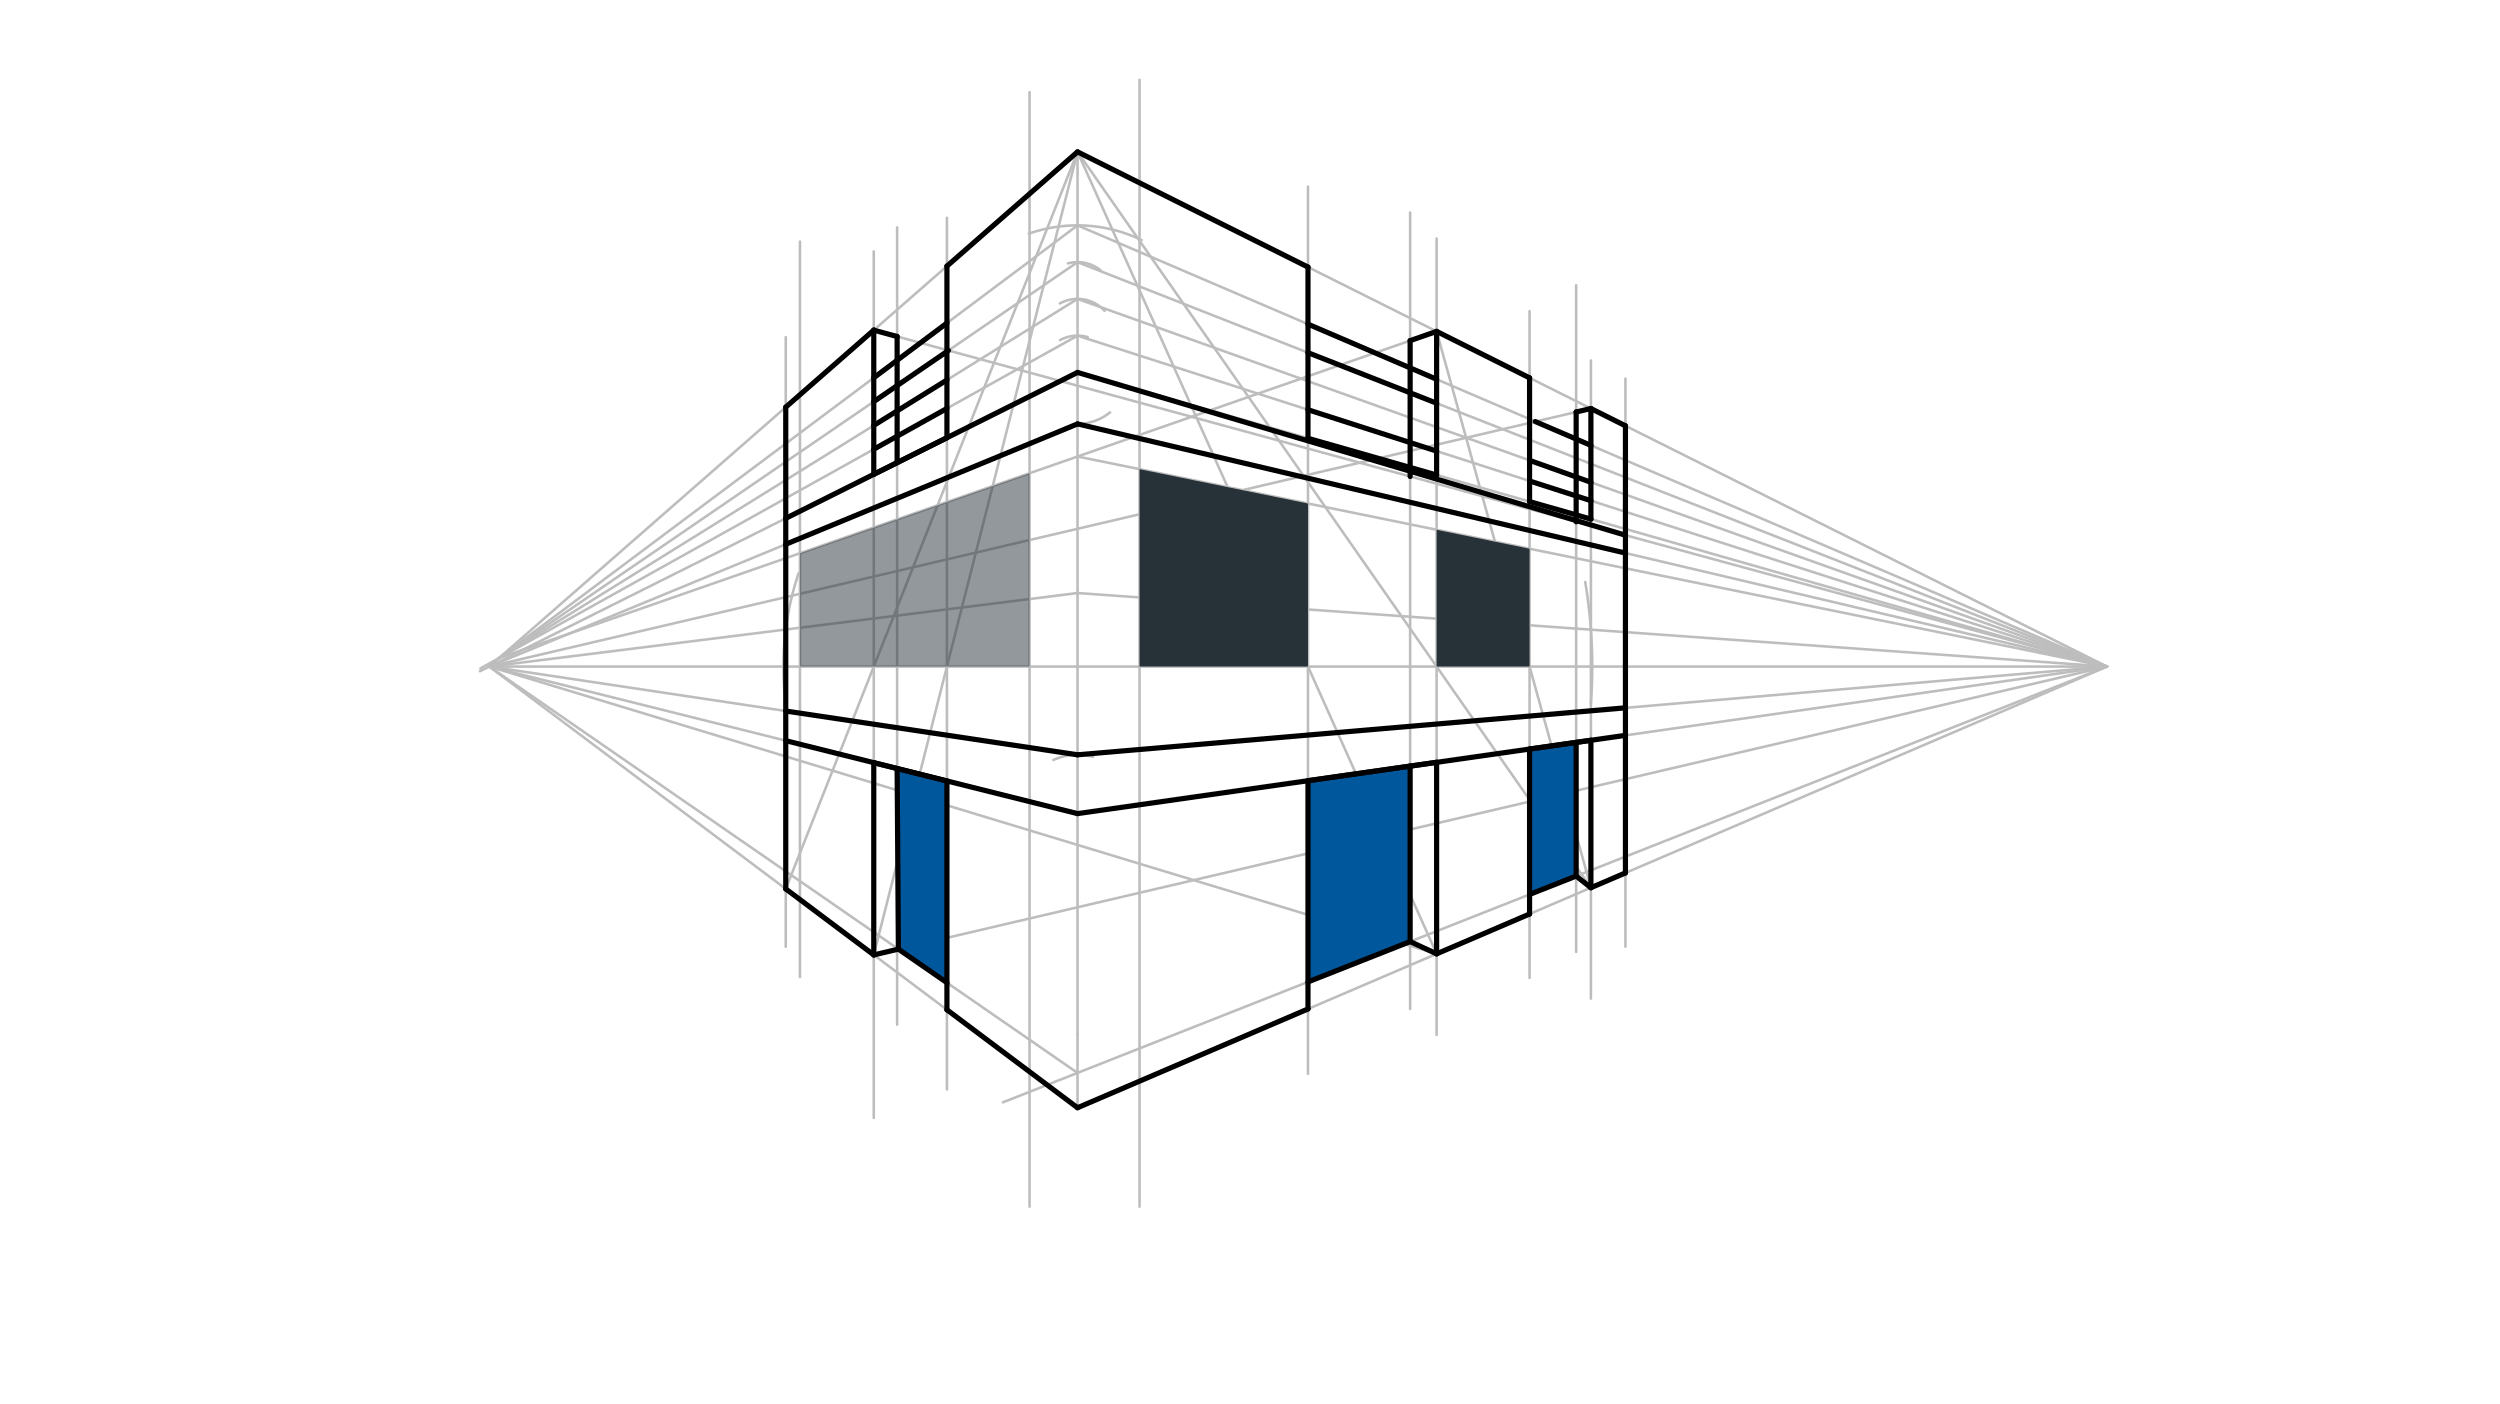 <svg xmlns="http://www.w3.org/2000/svg" class="svg--816" height="100%" preserveAspectRatio="xMidYMid meet" viewBox="0 0 963.78 541.417" width="100%"><defs><marker id="marker-arrow" markerHeight="16" markerUnits="userSpaceOnUse" markerWidth="24" orient="auto-start-reverse" refX="24" refY="4" viewBox="0 0 24 8"><path d="M 0 0 L 24 4 L 0 8 z" stroke="inherit"></path></marker></defs><g class="aux-layer--949"><g class="element--733"><line stroke="#BDBDBD" stroke-dasharray="none" stroke-linecap="round" stroke-width="1" x1="188.625" x2="812.247" y1="256.965" y2="256.965"></line></g><g class="element--733"><line stroke="#BDBDBD" stroke-dasharray="none" stroke-linecap="round" stroke-width="1" x1="415.397" x2="415.397" y1="256.965" y2="58.54"></line></g><g class="element--733"><line stroke="#BDBDBD" stroke-dasharray="none" stroke-linecap="round" stroke-width="1" x1="415.397" x2="415.397" y1="256.965" y2="398.697"></line></g><g class="element--733"><line stroke="#BDBDBD" stroke-dasharray="none" stroke-linecap="round" stroke-width="1" x1="415.397" x2="415.397" y1="398.697" y2="427.044"></line></g><g class="element--733"><line stroke="#BDBDBD" stroke-dasharray="none" stroke-linecap="round" stroke-width="1" x1="415.397" x2="188.625" y1="58.54" y2="256.965"></line></g><g class="element--733"><line stroke="#BDBDBD" stroke-dasharray="none" stroke-linecap="round" stroke-width="1" x1="415.397" x2="812.247" y1="58.54" y2="256.965"></line></g><g class="element--733"><line stroke="#BDBDBD" stroke-dasharray="none" stroke-linecap="round" stroke-width="1" x1="812.247" x2="415.397" y1="256.965" y2="427.044"></line></g><g class="element--733"><line stroke="#BDBDBD" stroke-dasharray="none" stroke-linecap="round" stroke-width="1" x1="415.397" x2="188.625" y1="427.044" y2="256.965"></line></g><g class="element--733"><line stroke="#BDBDBD" stroke-dasharray="none" stroke-linecap="round" stroke-width="1" x1="415.397" x2="188.625" y1="313.658" y2="256.965"></line></g><g class="element--733"><line stroke="#BDBDBD" stroke-dasharray="none" stroke-linecap="round" stroke-width="1" x1="415.397" x2="188.625" y1="228.618" y2="256.965"></line></g><g class="element--733"><line stroke="#BDBDBD" stroke-dasharray="none" stroke-linecap="round" stroke-width="1" x1="415.397" x2="185.025" y1="143.579" y2="258.765"></line></g><g class="element--733"><line stroke="#BDBDBD" stroke-dasharray="none" stroke-linecap="round" stroke-width="1" x1="415.397" x2="812.247" y1="143.579" y2="256.965"></line></g><g class="element--733"><line stroke="#BDBDBD" stroke-dasharray="none" stroke-linecap="round" stroke-width="1" x1="415.397" x2="812.247" y1="228.618" y2="256.965"></line></g><g class="element--733"><line stroke="#BDBDBD" stroke-dasharray="none" stroke-linecap="round" stroke-width="1" x1="415.397" x2="812.247" y1="313.658" y2="256.965"></line></g><g class="element--733"><path d="M 302.454 266.98 A 113.386 113.386 0 0 1 307.851 221.044" fill="none" stroke="#BDBDBD" stroke-dasharray="none" stroke-linecap="round" stroke-width="1"></path></g><g class="element--733"><path d="M 611.129 224.384 A 198.425 198.425 0 0 1 613.308 271.24" fill="none" stroke="#BDBDBD" stroke-dasharray="none" stroke-linecap="round" stroke-width="1"></path></g><g class="element--733"><line stroke="#BDBDBD" stroke-dasharray="none" stroke-linecap="round" stroke-width="1" x1="302.914" x2="302.914" y1="242.679" y2="364.965"></line></g><g class="element--733"><line stroke="#BDBDBD" stroke-dasharray="none" stroke-linecap="round" stroke-width="1" x1="302.914" x2="302.914" y1="242.679" y2="129.965"></line></g><g class="element--733"><line stroke="#BDBDBD" stroke-dasharray="none" stroke-linecap="round" stroke-width="1" x1="613.312" x2="613.312" y1="242.755" y2="138.965"></line></g><g class="element--733"><line stroke="#BDBDBD" stroke-dasharray="none" stroke-linecap="round" stroke-width="1" x1="613.312" x2="613.312" y1="242.755" y2="384.965"></line></g><g class="element--733"><line stroke="#BDBDBD" stroke-dasharray="none" stroke-linecap="round" stroke-width="1" x1="613.312" x2="415.397" y1="342.223" y2="58.54"></line></g><g class="element--733"><line stroke="#BDBDBD" stroke-dasharray="none" stroke-linecap="round" stroke-width="1" x1="553.831" x2="553.831" y1="256.965" y2="398.965"></line></g><g class="element--733"><line stroke="#BDBDBD" stroke-dasharray="none" stroke-linecap="round" stroke-width="1" x1="553.831" x2="553.831" y1="256.965" y2="91.965"></line></g><g class="element--733"><line stroke="#BDBDBD" stroke-dasharray="none" stroke-linecap="round" stroke-width="1" x1="302.914" x2="415.397" y1="342.682" y2="58.54"></line></g><g class="element--733"><line stroke="#BDBDBD" stroke-dasharray="none" stroke-linecap="round" stroke-width="1" x1="336.847" x2="336.847" y1="256.965" y2="96.965"></line></g><g class="element--733"><line stroke="#BDBDBD" stroke-dasharray="none" stroke-linecap="round" stroke-width="1" x1="336.847" x2="336.847" y1="256.965" y2="430.965"></line></g><g class="element--733"><line stroke="#BDBDBD" stroke-dasharray="none" stroke-linecap="round" stroke-width="1" x1="553.831" x2="415.397" y1="367.715" y2="58.54"></line></g><g class="element--733"><line stroke="#BDBDBD" stroke-dasharray="none" stroke-linecap="round" stroke-width="1" x1="504.242" x2="504.242" y1="256.965" y2="71.965"></line></g><g class="element--733"><line stroke="#BDBDBD" stroke-dasharray="none" stroke-linecap="round" stroke-width="1" x1="504.242" x2="504.242" y1="256.965" y2="413.965"></line></g><g class="element--733"><line stroke="#BDBDBD" stroke-dasharray="none" stroke-linecap="round" stroke-width="1" x1="613.312" x2="553.831" y1="342.223" y2="127.757"></line></g><g class="element--733"><line stroke="#BDBDBD" stroke-dasharray="none" stroke-linecap="round" stroke-width="1" x1="589.666" x2="589.666" y1="256.965" y2="119.965"></line></g><g class="element--733"><line stroke="#BDBDBD" stroke-dasharray="none" stroke-linecap="round" stroke-width="1" x1="589.666" x2="589.666" y1="256.965" y2="376.965"></line></g><g class="element--733"><line stroke="#BDBDBD" stroke-dasharray="none" stroke-linecap="round" stroke-width="1" x1="336.847" x2="415.397" y1="368.131" y2="58.54"></line></g><g class="element--733"><line stroke="#BDBDBD" stroke-dasharray="none" stroke-linecap="round" stroke-width="1" x1="365.052" x2="365.052" y1="256.965" y2="83.965"></line></g><g class="element--733"><line stroke="#BDBDBD" stroke-dasharray="none" stroke-linecap="round" stroke-width="1" x1="365.052" x2="365.052" y1="256.965" y2="419.965"></line></g><g class="element--733"><line stroke="#BDBDBD" stroke-dasharray="none" stroke-linecap="round" stroke-width="1" x1="626.625" x2="626.625" y1="145.965" y2="364.965"></line></g><g class="element--733"><line stroke="#BDBDBD" stroke-dasharray="none" stroke-linecap="round" stroke-width="1" x1="553.831" x2="188.625" y1="367.715" y2="256.965"></line></g><g class="element--733"><line stroke="#BDBDBD" stroke-dasharray="none" stroke-linecap="round" stroke-width="1" x1="543.625" x2="543.625" y1="388.965" y2="81.965"></line></g><g class="element--733"><line stroke="#BDBDBD" stroke-dasharray="none" stroke-linecap="round" stroke-width="1" x1="812.247" x2="386.625" y1="256.965" y2="424.965"></line></g><g class="element--733"><line stroke="#BDBDBD" stroke-dasharray="none" stroke-linecap="round" stroke-width="1" x1="607.625" x2="607.625" y1="366.965" y2="109.965"></line></g><g class="element--733"><path d="M 396.639 90.079 A 56.693 56.693 0 0 1 440.115 92.559" fill="none" stroke="#BDBDBD" stroke-dasharray="none" stroke-linecap="round" stroke-width="1"></path></g><g class="element--733"><path d="M 408.667 131.105 A 14.173 14.173 0 0 1 419.301 129.954" fill="none" stroke="#BDBDBD" stroke-dasharray="none" stroke-linecap="round" stroke-width="1"></path></g><g class="element--733"><path d="M 408.608 116.964 A 14.173 14.173 0 0 1 425.809 119.791" fill="none" stroke="#BDBDBD" stroke-dasharray="none" stroke-linecap="round" stroke-width="1"></path></g><g class="element--733"><path d="M 411.691 101.552 A 14.173 14.173 0 0 1 424.317 104.219" fill="none" stroke="#BDBDBD" stroke-dasharray="none" stroke-linecap="round" stroke-width="1"></path></g><g class="element--733"><line stroke="#BDBDBD" stroke-dasharray="none" stroke-linecap="round" stroke-width="1" x1="415.397" x2="185.187" y1="129.406" y2="257.695"></line></g><g class="element--733"><line stroke="#BDBDBD" stroke-dasharray="none" stroke-linecap="round" stroke-width="1" x1="415.397" x2="192.355" y1="115.233" y2="253.701"></line></g><g class="element--733"><line stroke="#BDBDBD" stroke-dasharray="none" stroke-linecap="round" stroke-width="1" x1="415.397" x2="192.355" y1="101.059" y2="253.701"></line></g><g class="element--733"><line stroke="#BDBDBD" stroke-dasharray="none" stroke-linecap="round" stroke-width="1" x1="415.397" x2="812.247" y1="86.886" y2="256.965"></line></g><g class="element--733"><line stroke="#BDBDBD" stroke-dasharray="none" stroke-linecap="round" stroke-width="1" x1="415.397" x2="192.355" y1="86.886" y2="253.701"></line></g><g class="element--733"><line stroke="#BDBDBD" stroke-dasharray="none" stroke-linecap="round" stroke-width="1" x1="415.397" x2="812.247" y1="101.059" y2="256.965"></line></g><g class="element--733"><line stroke="#BDBDBD" stroke-dasharray="none" stroke-linecap="round" stroke-width="1" x1="415.397" x2="812.247" y1="115.233" y2="256.965"></line></g><g class="element--733"><line stroke="#BDBDBD" stroke-dasharray="none" stroke-linecap="round" stroke-width="1" x1="415.397" x2="812.247" y1="129.406" y2="256.965"></line></g><g class="element--733"><line stroke="#BDBDBD" stroke-dasharray="none" stroke-linecap="round" stroke-width="1" x1="812.247" x2="336.847" y1="256.965" y2="127.271"></line></g><g class="element--733"><line stroke="#BDBDBD" stroke-dasharray="none" stroke-linecap="round" stroke-width="1" x1="553.831" x2="192.355" y1="127.757" y2="253.701"></line></g><g class="element--733"><line stroke="#BDBDBD" stroke-dasharray="none" stroke-linecap="round" stroke-width="1" x1="345.854" x2="345.854" y1="87.695" y2="395.029"></line></g><g class="element--733"><line stroke="#BDBDBD" stroke-dasharray="none" stroke-linecap="round" stroke-width="1" x1="336.847" x2="812.247" y1="368.131" y2="256.965"></line></g><g class="element--733"><line stroke="#BDBDBD" stroke-dasharray="none" stroke-linecap="round" stroke-width="1" x1="188.625" x2="415.397" y1="256.965" y2="413.608"></line></g><g class="element--733"><line stroke="#BDBDBD" stroke-dasharray="none" stroke-linecap="round" stroke-width="1" x1="613.312" x2="188.625" y1="157.498" y2="256.965"></line></g><g class="element--733"><line stroke="#BDBDBD" stroke-dasharray="none" stroke-linecap="round" stroke-width="1" x1="308.391" x2="308.391" y1="376.646" y2="93.146"></line></g><g class="element--733"><line stroke="#BDBDBD" stroke-dasharray="none" stroke-linecap="round" stroke-width="1" x1="396.906" x2="396.906" y1="35.572" y2="465.172"></line></g><g class="element--733"><line stroke="#BDBDBD" stroke-dasharray="none" stroke-linecap="round" stroke-width="1" x1="439.306" x2="439.306" y1="30.772" y2="465.172"></line></g><g class="element--733"><path d="M 415.397 163.422 A 19.843 19.843 0 0 0 427.917 158.972" fill="none" stroke="#BDBDBD" stroke-dasharray="none" stroke-linecap="round" stroke-width="1"></path></g><g class="element--733"><path d="M 406.096 292.976 A 22.677 22.677 0 0 1 421.36 291.779" fill="none" stroke="#BDBDBD" stroke-dasharray="none" stroke-linecap="round" stroke-width="1"></path></g><g class="element--733"><line stroke="#BDBDBD" stroke-dasharray="none" stroke-linecap="round" stroke-width="1" x1="415.397" x2="812.247" y1="163.422" y2="256.965"></line></g><g class="element--733"><line stroke="#BDBDBD" stroke-dasharray="none" stroke-linecap="round" stroke-width="1" x1="415.397" x2="188.625" y1="163.422" y2="256.965"></line></g><g class="element--733"><line stroke="#BDBDBD" stroke-dasharray="none" stroke-linecap="round" stroke-width="1" x1="415.397" x2="188.625" y1="290.981" y2="256.965"></line></g><g class="element--733"><line stroke="#BDBDBD" stroke-dasharray="none" stroke-linecap="round" stroke-width="1" x1="415.397" x2="812.247" y1="290.981" y2="256.965"></line></g><g class="element--733"><line stroke="#BDBDBD" stroke-dasharray="none" stroke-linecap="round" stroke-width="1" x1="415.397" x2="812.247" y1="175.99" y2="256.965"></line></g></g><g class="main-layer--75a"><g class="element--733"><g fill="#263238" opacity="0.5"><path d="M 308.391 213.272 L 308.391 256.965 L 396.906 256.965 L 396.906 182.432 L 308.391 213.272 Z" stroke="none"></path></g></g><g class="element--733"><g fill="#263238" opacity="1"><path d="M 439.306 180.868 L 439.306 256.965 L 504.242 256.965 L 504.242 194.118 L 439.306 180.868 Z" stroke="none"></path></g></g><g class="element--733"><g fill="#263238" opacity="1"><path d="M 553.831 204.236 L 553.831 256.965 L 589.666 256.965 L 589.666 211.548 L 553.831 204.236 Z" stroke="none"></path></g></g><g class="element--733"><g fill="#01579B" opacity="1"><path d="M 365.052 378.833 L 346.345 365.91 L 345.854 296.272 L 365.052 301.072 L 365.052 378.833 Z" stroke="none"></path></g></g><g class="element--733"><g fill="#01579B" opacity="1"><path d="M 504.242 378.539 L 504.242 300.966 L 543.625 295.339 L 543.625 362.994 L 504.242 378.539 Z" stroke="none"></path></g></g><g class="element--733"><g fill="#01579B" opacity="1"><path d="M 589.666 288.762 L 589.666 344.821 L 607.625 337.733 L 607.625 286.197 L 589.666 288.762 Z" stroke="none"></path></g></g><g class="element--733"><line stroke="#000000" stroke-dasharray="none" stroke-linecap="round" stroke-width="2" x1="415.397" x2="504.242" y1="427.044" y2="388.967"></line></g><g class="element--733"><line stroke="#000000" stroke-dasharray="none" stroke-linecap="round" stroke-width="2" x1="504.242" x2="504.242" y1="388.967" y2="300.966"></line></g><g class="element--733"><line stroke="#000000" stroke-dasharray="none" stroke-linecap="round" stroke-width="2" x1="504.242" x2="553.831" y1="300.966" y2="293.881"></line></g><g class="element--733"><line stroke="#000000" stroke-dasharray="none" stroke-linecap="round" stroke-width="2" x1="553.831" x2="553.831" y1="293.881" y2="367.715"></line></g><g class="element--733"><line stroke="#000000" stroke-dasharray="none" stroke-linecap="round" stroke-width="2" x1="504.242" x2="543.625" y1="378.539" y2="362.994"></line></g><g class="element--733"><line stroke="#000000" stroke-dasharray="none" stroke-linecap="round" stroke-width="2" x1="543.625" x2="543.625" y1="362.994" y2="295.339"></line></g><g class="element--733"><line stroke="#000000" stroke-dasharray="none" stroke-linecap="round" stroke-width="2" x1="553.831" x2="543.625" y1="367.715" y2="362.994"></line></g><g class="element--733"><line stroke="#000000" stroke-dasharray="none" stroke-linecap="round" stroke-width="2" x1="415.397" x2="365.052" y1="427.044" y2="389.285"></line></g><g class="element--733"><line stroke="#000000" stroke-dasharray="none" stroke-linecap="round" stroke-width="2" x1="365.052" x2="365.052" y1="389.285" y2="301.072"></line></g><g class="element--733"><line stroke="#000000" stroke-dasharray="none" stroke-linecap="round" stroke-width="2" x1="365.052" x2="336.847" y1="301.072" y2="294.02"></line></g><g class="element--733"><line stroke="#000000" stroke-dasharray="none" stroke-linecap="round" stroke-width="2" x1="336.847" x2="336.847" y1="294.02" y2="368.131"></line></g><g class="element--733"><line stroke="#000000" stroke-dasharray="none" stroke-linecap="round" stroke-width="2" x1="336.847" x2="302.914" y1="368.131" y2="342.682"></line></g><g class="element--733"><line stroke="#000000" stroke-dasharray="none" stroke-linecap="round" stroke-width="2" x1="553.831" x2="589.666" y1="367.715" y2="352.357"></line></g><g class="element--733"><line stroke="#000000" stroke-dasharray="none" stroke-linecap="round" stroke-width="2" x1="589.666" x2="589.666" y1="352.357" y2="288.762"></line></g><g class="element--733"><line stroke="#000000" stroke-dasharray="none" stroke-linecap="round" stroke-width="2" x1="589.666" x2="613.312" y1="288.762" y2="285.384"></line></g><g class="element--733"><line stroke="#000000" stroke-dasharray="none" stroke-linecap="round" stroke-width="2" x1="613.312" x2="613.312" y1="285.384" y2="342.223"></line></g><g class="element--733"><line stroke="#000000" stroke-dasharray="none" stroke-linecap="round" stroke-width="2" x1="613.312" x2="626.625" y1="342.223" y2="336.517"></line></g><g class="element--733"><line stroke="#000000" stroke-dasharray="none" stroke-linecap="round" stroke-width="2" x1="626.625" x2="626.625" y1="336.517" y2="164.154"></line></g><g class="element--733"><line stroke="#000000" stroke-dasharray="none" stroke-linecap="round" stroke-width="2" x1="302.914" x2="302.914" y1="156.962" y2="342.682"></line></g><g class="element--733"><line stroke="#000000" stroke-dasharray="none" stroke-linecap="round" stroke-width="2" x1="302.914" x2="336.847" y1="156.962" y2="127.271"></line></g><g class="element--733"><line stroke="#000000" stroke-dasharray="none" stroke-linecap="round" stroke-width="2" x1="336.847" x2="336.847" y1="127.271" y2="182.854"></line></g><g class="element--733"><line stroke="#000000" stroke-dasharray="none" stroke-linecap="round" stroke-width="2" x1="336.847" x2="365.052" y1="182.854" y2="168.751"></line></g><g class="element--733"><line stroke="#000000" stroke-dasharray="none" stroke-linecap="round" stroke-width="2" x1="365.052" x2="365.052" y1="168.751" y2="102.591"></line></g><g class="element--733"><line stroke="#000000" stroke-dasharray="none" stroke-linecap="round" stroke-width="2" x1="365.052" x2="415.397" y1="102.591" y2="58.54"></line></g><g class="element--733"><line stroke="#000000" stroke-dasharray="none" stroke-linecap="round" stroke-width="2" x1="415.397" x2="504.242" y1="58.54" y2="102.963"></line></g><g class="element--733"><line stroke="#000000" stroke-dasharray="none" stroke-linecap="round" stroke-width="2" x1="504.242" x2="504.242" y1="102.963" y2="168.964"></line></g><g class="element--733"><line stroke="#000000" stroke-dasharray="none" stroke-linecap="round" stroke-width="2" x1="553.831" x2="553.831" y1="183.132" y2="127.757"></line></g><g class="element--733"><line stroke="#000000" stroke-dasharray="none" stroke-linecap="round" stroke-width="2" x1="553.831" x2="504.242" y1="183.132" y2="168.964"></line></g><g class="element--733"><line stroke="#000000" stroke-dasharray="none" stroke-linecap="round" stroke-width="2" x1="553.831" x2="589.666" y1="127.757" y2="145.675"></line></g><g class="element--733"><line stroke="#000000" stroke-dasharray="none" stroke-linecap="round" stroke-width="2" x1="589.666" x2="589.666" y1="145.675" y2="193.37"></line></g><g class="element--733"><line stroke="#000000" stroke-dasharray="none" stroke-linecap="round" stroke-width="2" x1="589.666" x2="613.312" y1="193.37" y2="200.126"></line></g><g class="element--733"><line stroke="#000000" stroke-dasharray="none" stroke-linecap="round" stroke-width="2" x1="613.312" x2="613.312" y1="200.126" y2="157.498"></line></g><g class="element--733"><line stroke="#000000" stroke-dasharray="none" stroke-linecap="round" stroke-width="2" x1="613.312" x2="626.625" y1="157.498" y2="164.154"></line></g><g class="element--733"><line stroke="#000000" stroke-dasharray="none" stroke-linecap="round" stroke-width="2" x1="336.847" x2="346.345" y1="368.131" y2="365.91"></line></g><g class="element--733"><line stroke="#000000" stroke-dasharray="none" stroke-linecap="round" stroke-width="2" x1="346.345" x2="345.854" y1="365.91" y2="296.272"></line></g><g class="element--733"><line stroke="#000000" stroke-dasharray="none" stroke-linecap="round" stroke-width="2" x1="346.345" x2="365.052" y1="365.91" y2="378.833"></line></g><g class="element--733"><line stroke="#000000" stroke-dasharray="none" stroke-linecap="round" stroke-width="2" x1="589.666" x2="607.625" y1="344.821" y2="337.733"></line></g><g class="element--733"><line stroke="#000000" stroke-dasharray="none" stroke-linecap="round" stroke-width="2" x1="607.625" x2="607.625" y1="337.733" y2="286.197"></line></g><g class="element--733"><line stroke="#000000" stroke-dasharray="none" stroke-linecap="round" stroke-width="2" x1="607.625" x2="613.312" y1="337.733" y2="342.223"></line></g><g class="element--733"><line stroke="#000000" stroke-dasharray="none" stroke-linecap="round" stroke-width="2" x1="336.847" x2="345.854" y1="127.271" y2="129.728"></line></g><g class="element--733"><line stroke="#000000" stroke-dasharray="none" stroke-linecap="round" stroke-width="2" x1="345.854" x2="345.854" y1="178.35" y2="129.728"></line></g><g class="element--733"><line stroke="#000000" stroke-dasharray="none" stroke-linecap="round" stroke-width="2" x1="553.831" x2="543.625" y1="127.757" y2="131.313"></line></g><g class="element--733"><line stroke="#000000" stroke-dasharray="none" stroke-linecap="round" stroke-width="2" x1="543.625" x2="543.625" y1="183.682" y2="131.313"></line></g><g class="element--733"><line stroke="#000000" stroke-dasharray="none" stroke-linecap="round" stroke-width="2" x1="613.312" x2="607.625" y1="157.498" y2="158.83"></line></g><g class="element--733"><line stroke="#000000" stroke-dasharray="none" stroke-linecap="round" stroke-width="2" x1="607.625" x2="607.625" y1="201.142" y2="158.83"></line></g><g class="element--733"><line stroke="#000000" stroke-dasharray="none" stroke-linecap="round" stroke-width="2" x1="336.847" x2="365.052" y1="145.634" y2="124.539"></line></g><g class="element--733"><line stroke="#000000" stroke-dasharray="none" stroke-linecap="round" stroke-width="2" x1="336.847" x2="365.625" y1="154.816" y2="135.122"></line></g><g class="element--733"><line stroke="#000000" stroke-dasharray="none" stroke-linecap="round" stroke-width="2" x1="365.052" x2="336.847" y1="146.487" y2="163.998"></line></g><g class="element--733"><line stroke="#000000" stroke-dasharray="none" stroke-linecap="round" stroke-width="2" x1="336.847" x2="365.052" y1="173.18" y2="157.461"></line></g><g class="element--733"><line stroke="#000000" stroke-dasharray="none" stroke-linecap="round" stroke-width="2" x1="504.242" x2="553.831" y1="124.963" y2="146.215"></line></g><g class="element--733"><line stroke="#000000" stroke-dasharray="none" stroke-linecap="round" stroke-width="2" x1="504.242" x2="553.831" y1="135.963" y2="155.444"></line></g><g class="element--733"><line stroke="#000000" stroke-dasharray="none" stroke-linecap="round" stroke-width="2" x1="613.312" x2="591.873" y1="171.707" y2="162.519"></line></g><g class="element--733"><line stroke="#000000" stroke-dasharray="none" stroke-linecap="round" stroke-width="2" x1="613.312" x2="589.666" y1="193.022" y2="185.421"></line></g><g class="element--733"><line stroke="#000000" stroke-dasharray="none" stroke-linecap="round" stroke-width="2" x1="613.312" x2="589.666" y1="185.917" y2="177.472"></line></g><g class="element--733"><line stroke="#000000" stroke-dasharray="none" stroke-linecap="round" stroke-width="2" x1="553.831" x2="504.242" y1="173.903" y2="157.963"></line></g><g class="element--733"><line stroke="#000000" stroke-dasharray="none" stroke-linecap="round" stroke-width="2" x1="415.397" x2="302.914" y1="290.981" y2="274.108"></line></g><g class="element--733"><line stroke="#000000" stroke-dasharray="none" stroke-linecap="round" stroke-width="2" x1="415.397" x2="302.914" y1="313.658" y2="285.537"></line></g><g class="element--733"><line stroke="#000000" stroke-dasharray="none" stroke-linecap="round" stroke-width="2" x1="415.397" x2="626.625" y1="313.658" y2="283.482"></line></g><g class="element--733"><line stroke="#000000" stroke-dasharray="none" stroke-linecap="round" stroke-width="2" x1="415.397" x2="626.625" y1="290.981" y2="272.875"></line></g><g class="element--733"><line stroke="#000000" stroke-dasharray="none" stroke-linecap="round" stroke-width="2" x1="415.397" x2="626.625" y1="163.422" y2="213.211"></line></g><g class="element--733"><line stroke="#000000" stroke-dasharray="none" stroke-linecap="round" stroke-width="2" x1="302.914" x2="415.397" y1="199.82" y2="143.579"></line></g><g class="element--733"><line stroke="#000000" stroke-dasharray="none" stroke-linecap="round" stroke-width="2" x1="415.397" x2="626.625" y1="143.579" y2="206.325"></line></g><g class="element--733"><line stroke="#000000" stroke-dasharray="none" stroke-linecap="round" stroke-width="2" x1="415.397" x2="302.914" y1="163.422" y2="209.82"></line></g></g><g class="snaps-layer--ac6"></g><g class="temp-layer--52d"></g></svg>